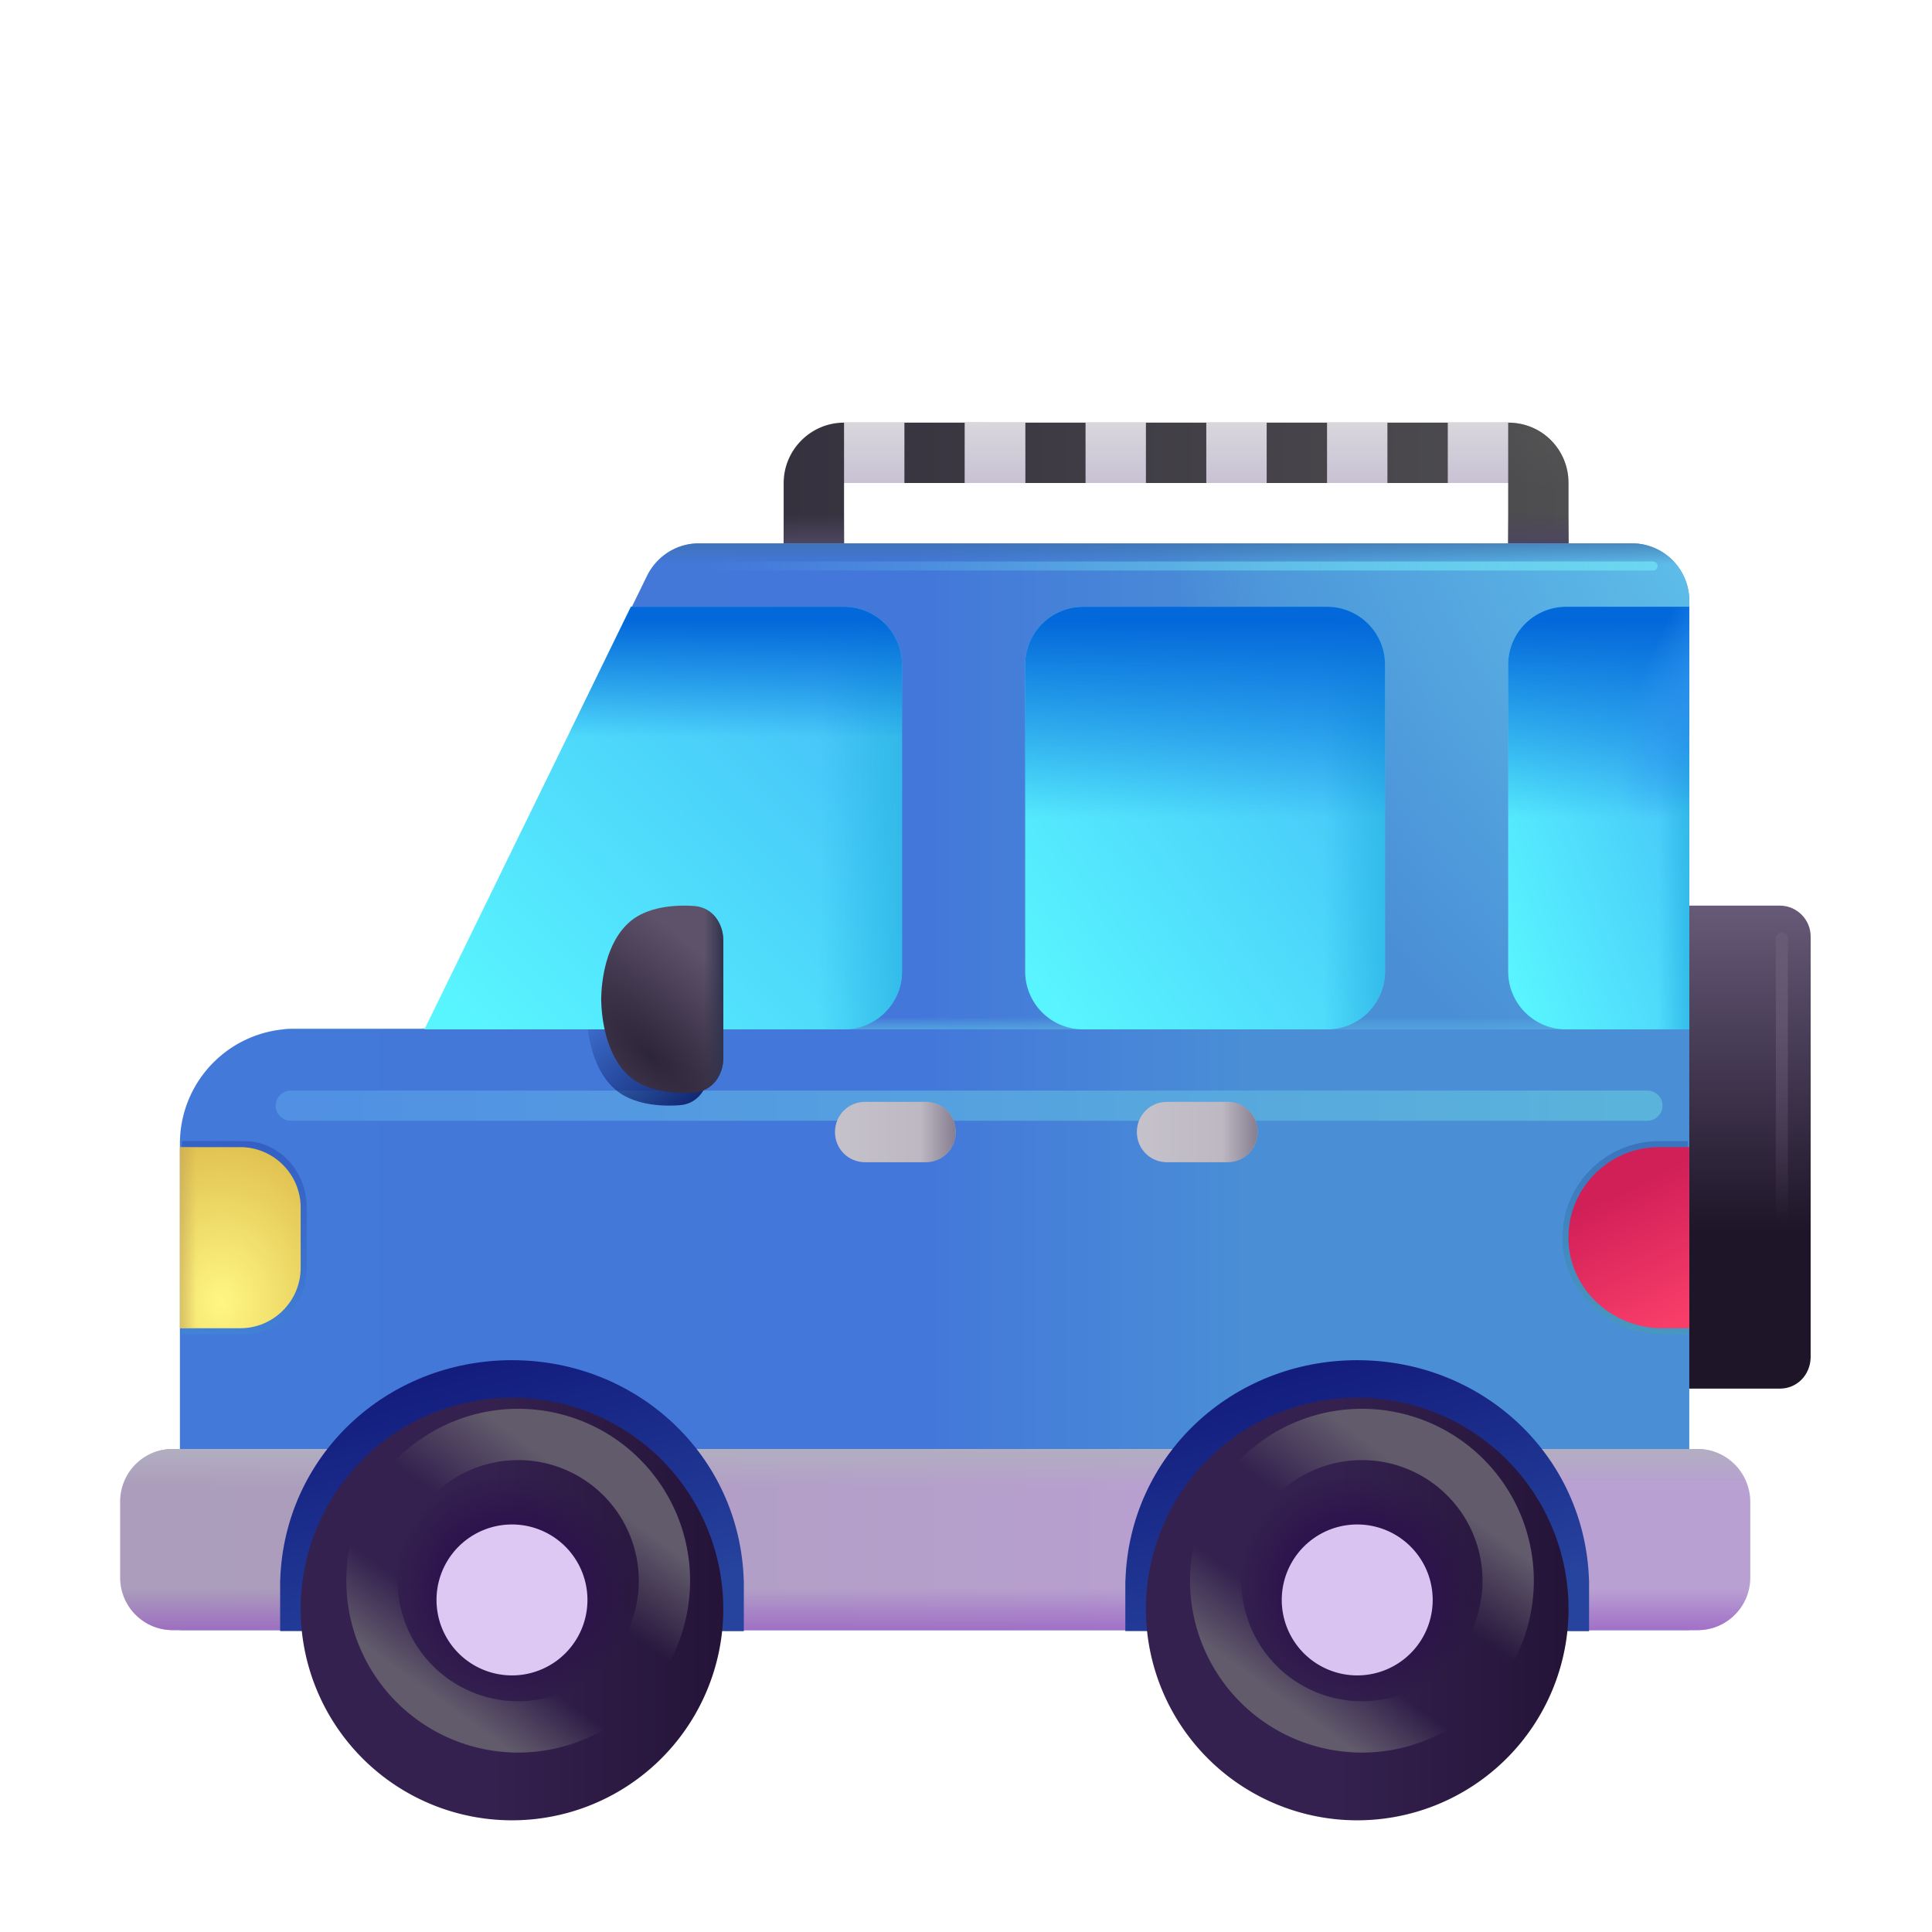 <svg xmlns="http://www.w3.org/2000/svg" fill="none" viewBox="0 0 32 32"><path fill="url(#svg-e3a844dd-2046-41d0-9dce-ebe729df1dc4-a)" d="M24.98 7h-11c-.55 0-1 .45-1 1v1h1V8h11v1h1V8c0-.55-.44-1-1-1"/><path fill="url(#svg-03041c54-06eb-4791-8bc9-8fa068f04a05-b)" d="M24.98 7h-11c-.55 0-1 .45-1 1v1h1V8h11v1h1V8c0-.55-.44-1-1-1"/><path fill="url(#svg-006fd640-4142-4454-a181-8c52a2b1ff38-c)" d="M24.98 7h-11c-.55 0-1 .45-1 1v1h1V8h11v1h1V8c0-.55-.44-1-1-1"/><path fill="url(#svg-544e0e68-dc46-46ac-aa16-b34c7826c777-d)" d="M29.48 23h-2.49v-8h2.49c.28 0 .51.23.51.51v6.98c-.01.29-.23.51-.51.51"/><path fill="url(#svg-ca50f71b-2d31-4646-b1f2-d4c292c63da1-e)" d="M27.03 9H11.57c-.36 0-.69.21-.85.53l-3.67 7.51H4.88a1.9 1.9 0 0 0-1.9 1.9V27h25V9.95a.95.95 0 0 0-.95-.95"/><path fill="url(#svg-9356c22a-2645-4b78-b03e-7bffb371ef8a-f)" d="M28.12 24H2.86a.87.87 0 0 0-.87.87v1.26c0 .48.39.87.87.87h25.26c.48 0 .87-.39.87-.87v-1.26a.877.877 0 0 0-.87-.87"/><path fill="url(#svg-274e4b62-8e82-4b79-a4bf-80426fa5429e-g)" d="M28.12 24H2.86a.87.87 0 0 0-.87.87v1.26c0 .48.39.87.87.87h25.26c.48 0 .87-.39.87-.87v-1.26a.877.877 0 0 0-.87-.87"/><path fill="url(#svg-c548eb19-628c-462a-9079-6d410168d05d-h)" d="M28.12 24H2.86a.87.87 0 0 0-.87.87v1.26c0 .48.39.87.87.87h25.26c.48 0 .87-.39.87-.87v-1.26a.877.877 0 0 0-.87-.87"/><path fill="url(#svg-733c2168-d3b4-453d-954e-0cd8e5477153-i)" d="M26.32 27.017v-.842h-.001c-.065-2.064-1.76-3.646-3.839-3.646-2.08 0-3.774 1.582-3.839 3.646h-.002v.841z"/><path fill="url(#svg-7c8fc911-2cef-4072-84e2-0c34e9d35120-j)" d="M12.32 27.017v-.842h-.001c-.065-2.064-1.76-3.646-3.839-3.646-2.08 0-3.774 1.582-3.839 3.646H4.64v.841z"/><path fill="url(#svg-0eaf2e99-f3e0-4e88-b2ee-75b79ee2270d-k)" d="M27.98 17.05H4.684q.097-.01.196-.01h2.17l3.67-7.51c.16-.32.49-.53.85-.53h15.46c.53 0 .95.43.95.95z"/><path fill="url(#svg-8560ad6e-ee1b-442b-bf84-f9252577d908-l)" d="M27.98 17.05H4.684q.097-.01.196-.01h2.17l3.67-7.51c.16-.32.49-.53.85-.53h15.46c.53 0 .95.43.95.95z"/><path fill="url(#svg-ed6fe318-875b-484d-a8a8-9a4ee5957689-m)" d="M27.98 17.05H4.684q.097-.01.196-.01h2.17l3.67-7.51c.16-.32.49-.53.85-.53h15.46c.53 0 .95.43.95.95z"/><g filter="url(#svg-5e8f121a-9e40-4c9c-aa7d-cc4a7a414eef-n)"><path stroke="url(#svg-8fb9c7b9-02b8-4313-93dc-470ab8fe67b7-o)" stroke-linecap="round" stroke-width=".5" d="M4.816 18.313h22.47"/></g><g filter="url(#svg-500595c7-5e84-4c4b-8d70-b4eea315d303-p)"><path fill="url(#svg-4bb4709f-c0f8-4787-aeaa-86f3b6f46cd6-q)" fill-rule="evenodd" d="M9.715 16.762c.005-.292.07-.95.492-1.297.272-.225.704-.275 1.058-.246.295.023.473.286.473.573v1.94c0 .287-.178.55-.473.573-.354.029-.786-.021-1.058-.246-.421-.348-.487-1.005-.492-1.297" clip-rule="evenodd"/></g><path fill="url(#svg-cc500cd1-b51a-47b3-bdc7-d64b6d6f1784-r)" d="M14.94 16.09v-5.08a.96.96 0 0 0-.96-.96h-3.53l-3.42 7h6.95c.53 0 .96-.43.96-.96"/><path fill="url(#svg-4ab323ac-999e-41ce-b317-fd571d0dd3bc-s)" d="M14.94 16.09v-5.08a.96.96 0 0 0-.96-.96h-3.53l-3.42 7h6.95c.53 0 .96-.43.96-.96"/><path fill="url(#svg-61e42bca-1c3c-4f75-b5c1-48951b54aa4b-t)" d="M14.94 16.09v-5.08a.96.96 0 0 0-.96-.96h-3.53l-3.42 7h6.95c.53 0 .96-.43.96-.96"/><g filter="url(#svg-23b87c84-c612-47f8-b084-a383ce9d0cdc-u)"><path stroke="url(#svg-f46b0e2f-6cde-473d-bb28-3e4032e0bb2b-v)" stroke-width=".2" d="M4.98 20c0-.55-.42-1-.933-1h-.934v3h.934c.513 0 .933-.45.933-1z"/></g><path fill="url(#svg-4da6a043-f774-4829-b732-3c008123bec7-w)" d="M4.98 20c0-.55-.45-1-1-1h-1v3h1c.55 0 1-.45 1-1z"/><path fill="url(#svg-78541739-37fd-47d6-9ad1-4ada7fdb7e07-x)" d="M4.98 20c0-.55-.45-1-1-1h-1v3h1c.55 0 1-.45 1-1z"/><g filter="url(#svg-b847d248-4203-4410-ba3e-ad705e824f63-y)"><path fill="url(#svg-af265407-6007-4156-903d-1d96ecc0e630-z)" d="M8.48 30a3.5 3.5 0 1 0 0-7 3.5 3.5 0 0 0 0 7"/><path fill="url(#svg-b1d5653d-44f6-4008-93f9-31ee4acb8cbe-A)" d="M8.48 30a3.5 3.5 0 1 0 0-7 3.5 3.5 0 0 0 0 7"/></g><g filter="url(#svg-1dca38b5-cd21-47fa-90b0-fe45ac3ee3d1-B)"><path stroke="url(#svg-ed99c4ac-de5c-4ad4-9481-e6a3623a840d-C)" stroke-width=".85" d="M8.583 28.603a2.422 2.422 0 1 0 0-4.844 2.422 2.422 0 0 0 0 4.844Z"/></g><g filter="url(#svg-dbca8a91-6a7e-46db-be1f-e3bd6d4809eb-D)"><path fill="#DDC7F3" d="M8.48 27.75a1.25 1.25 0 1 0 0-2.5 1.25 1.25 0 0 0 0 2.5"/></g><g filter="url(#svg-1f4fd02d-bfbb-475e-a231-7e4c61c835f0-E)"><path fill="url(#svg-967a65f3-7cfa-4074-8938-43cb0f376170-F)" d="M22.48 30a3.5 3.5 0 1 0 0-7 3.5 3.5 0 0 0 0 7"/><path fill="url(#svg-333a8aa1-e11c-4206-bf48-04f9b4a97083-G)" d="M22.48 30a3.5 3.5 0 1 0 0-7 3.5 3.5 0 0 0 0 7"/></g><g filter="url(#svg-4ecab62a-f4cc-44ab-8c50-b045203bd983-H)"><path fill="#D9C3F0" d="M22.48 27.75a1.25 1.25 0 1 0 0-2.5 1.25 1.25 0 0 0 0 2.5"/></g><g filter="url(#svg-7497c7f8-219a-43ac-b45a-2e9ac59c2cbe-I)"><path stroke="url(#svg-58c0a411-9c22-4565-8027-cc116663034c-J)" stroke-width=".85" d="M22.558 28.603a2.422 2.422 0 1 0 0-4.844 2.422 2.422 0 0 0 0 4.844Z"/></g><path fill="url(#svg-5613a355-8189-4e65-824c-1bf8385f5c26-K)" d="M21.98 17.05h-4.04a.96.96 0 0 1-.96-.96v-5.08c0-.53.43-.96.96-.96h4.04c.53 0 .96.43.96.96v5.08c0 .53-.43.96-.96.96"/><path fill="url(#svg-e49eba8d-b1f3-4815-b0ab-7cc427dd9e14-L)" d="M21.98 17.05h-4.04a.96.96 0 0 1-.96-.96v-5.08c0-.53.43-.96.96-.96h4.04c.53 0 .96.43.96.96v5.08c0 .53-.43.96-.96.96"/><path fill="url(#svg-2d42e836-f5b3-4dda-9d01-a485d77012e9-M)" d="M21.98 17.05h-4.04a.96.96 0 0 1-.96-.96v-5.08c0-.53.43-.96.96-.96h4.04c.53 0 .96.43.96.96v5.08c0 .53-.43.96-.96.96"/><path fill="url(#svg-24bcfc7b-d04f-4ff8-867c-5491d11e911a-N)" d="M27.98 10.05h-2.04a.96.96 0 0 0-.96.96v5.08c0 .53.43.96.96.96h2.04z"/><path fill="url(#svg-bf35858f-4199-4617-848f-4e12a2ddfc99-O)" d="M27.98 10.05h-2.04a.96.96 0 0 0-.96.96v5.08c0 .53.43.96.96.96h2.04z"/><path fill="url(#svg-128ced51-dce2-4a63-8a8e-8f72b7936bc8-P)" d="M27.98 10.05h-2.04a.96.96 0 0 0-.96.96v5.08c0 .53.43.96.96.96h2.04z"/><path fill="url(#svg-fdba9e21-2b2a-416a-83f7-266d88a57112-Q)" d="M27.98 10.05h-2.04a.96.96 0 0 0-.96.96v5.08c0 .53.43.96.96.96h2.04z"/><g filter="url(#svg-183af3a7-be87-4137-83c3-d9c3efd47a81-R)"><path stroke="url(#svg-ec182c29-80c2-4b59-b3b9-43de9881b269-S)" stroke-width=".2" d="M27.858 19h-.378c-.85 0-1.54.71-1.5 1.57.04.81.74 1.43 1.55 1.43h.328z"/></g><path fill="url(#svg-d86508c0-879a-42e5-95de-d4e9f179c89f-T)" d="M27.98 19h-.5c-.85 0-1.54.71-1.5 1.57.04.81.74 1.43 1.55 1.43h.45z"/><g filter="url(#svg-7fc0333e-dbdc-4380-afc8-e06bbf5255b4-U)"><path fill="url(#svg-02ceaede-62f8-4da1-9508-97058535e511-V)" d="M15.48 19h-1c-.28 0-.5-.22-.5-.5s.22-.5.5-.5h1c.28 0 .5.22.5.5s-.22.5-.5.5"/><path fill="url(#svg-00d39cb0-a82a-43cd-bb92-d5d818a52f0d-W)" d="M15.48 19h-1c-.28 0-.5-.22-.5-.5s.22-.5.5-.5h1c.28 0 .5.22.5.5s-.22.5-.5.5"/></g><g filter="url(#svg-479bfd67-9c4d-406a-883f-35352569b1df-X)"><path fill="url(#svg-8317ec69-311d-4cca-9ac1-03946b0d9f8c-Y)" d="M20.48 19h-1c-.28 0-.5-.22-.5-.5s.22-.5.5-.5h1c.28 0 .5.22.5.5s-.22.5-.5.5"/><path fill="url(#svg-708b4e72-ce88-4b8e-b0ee-b7096bfc1e0b-Z)" d="M20.48 19h-1c-.28 0-.5-.22-.5-.5s.22-.5.5-.5h1c.28 0 .5.22.5.5s-.22.5-.5.5"/></g><path fill="url(#svg-5d113bad-a5ea-426d-af36-7fc9315fc851-aa)" d="M14.98 7h-1v1h1z"/><path fill="url(#svg-d88ab86e-0011-4227-99a5-5b29997509e0-ab)" d="M16.98 7h-1v1h1z"/><path fill="url(#svg-40723f60-8ae5-4f4c-8633-cd92f78fe22f-ac)" d="M16.98 7h-1v1h1z"/><path fill="url(#svg-b9276f57-ddf4-4665-8fbd-333a69708e01-ad)" d="M18.98 7h-1v1h1z"/><path fill="url(#svg-f594b0d1-8510-42ec-b931-635f4eb445e6-ae)" d="M20.98 7h-1v1h1z"/><path fill="url(#svg-676201e0-48e9-4e9d-b857-735e46b455ef-af)" d="M22.98 7h-1v1h1z"/><path fill="url(#svg-8c2ed53b-a7b9-4b13-af54-d6bb228069a6-ag)" d="M24.98 7h-1v1h1z"/><g filter="url(#svg-50012189-72ec-44c3-be5b-9510e49411b8-ah)"><path stroke="url(#svg-48bf9c5d-e8ae-46a4-ae81-fc8753f80232-ai)" stroke-linecap="round" stroke-width=".15" d="M11.566 9.375H27.38"/></g><g filter="url(#svg-1d69cac1-c9d0-4f94-b1e3-55a8f6e52206-aj)"><path stroke="url(#svg-8cf1576f-4475-44eb-9fb2-62ecf0c50d3f-ak)" stroke-linecap="round" stroke-width=".2" d="M29.513 15.545v6.294"/></g><path fill="url(#svg-ac880cc5-d02d-471f-9459-64c601d4cd05-al)" fill-rule="evenodd" d="M9.957 16.55c.005-.291.07-.949.492-1.297.272-.224.704-.274 1.058-.246.295.024.473.286.473.573v1.94c0 .288-.178.55-.473.574-.354.028-.786-.022-1.058-.246-.422-.348-.487-1.005-.492-1.297" clip-rule="evenodd"/><path fill="url(#svg-ee08591b-671d-43df-aadb-fca10199139d-am)" fill-rule="evenodd" d="M9.957 16.55c.005-.291.07-.949.492-1.297.272-.224.704-.274 1.058-.246.295.024.473.286.473.573v1.94c0 .288-.178.55-.473.574-.354.028-.786-.022-1.058-.246-.422-.348-.487-1.005-.492-1.297" clip-rule="evenodd"/><defs><linearGradient id="svg-e3a844dd-2046-41d0-9dce-ebe729df1dc4-a" x1="25.985" x2="12.985" y1="8.005" y2="8.005" gradientUnits="userSpaceOnUse"><stop stop-color="#4F4E50"/><stop offset="1" stop-color="#35313E"/></linearGradient><linearGradient id="svg-006fd640-4142-4454-a181-8c52a2b1ff38-c" x1="21.145" x2="21.145" y1="9" y2="8.516" gradientUnits="userSpaceOnUse"><stop stop-color="#4C465F"/><stop offset="1" stop-color="#4C465F" stop-opacity="0"/></linearGradient><linearGradient id="svg-544e0e68-dc46-46ac-aa16-b34c7826c777-d" x1="28.485" x2="28.485" y1="15" y2="20.406" gradientUnits="userSpaceOnUse"><stop stop-color="#665A78"/><stop offset="1" stop-color="#1E1528"/></linearGradient><linearGradient id="svg-ca50f71b-2d31-4646-b1f2-d4c292c63da1-e" x1="27.885" x2="3.316" y1="18.005" y2="18.005" gradientUnits="userSpaceOnUse"><stop offset=".285" stop-color="#4A8FD6"/><stop offset=".519" stop-color="#4377DA"/><stop offset="1" stop-color="#4379D8"/></linearGradient><linearGradient id="svg-9356c22a-2645-4b78-b03e-7bffb371ef8a-f" x1="3.128" x2="21.323" y1="25.505" y2="25.505" gradientUnits="userSpaceOnUse"><stop stop-color="#AB9DBB"/><stop offset="1" stop-color="#B9A0D2"/></linearGradient><linearGradient id="svg-274e4b62-8e82-4b79-a4bf-80426fa5429e-g" x1="15.49" x2="15.49" y1="27.374" y2="26.306" gradientUnits="userSpaceOnUse"><stop stop-color="#9556C3"/><stop offset="1" stop-color="#9556C3" stop-opacity="0"/></linearGradient><linearGradient id="svg-c548eb19-628c-462a-9079-6d410168d05d-h" x1="15.49" x2="15.49" y1="24" y2="24.625" gradientUnits="userSpaceOnUse"><stop stop-color="#B2AEC1"/><stop offset="1" stop-color="#B2AEC1" stop-opacity="0"/></linearGradient><linearGradient id="svg-733c2168-d3b4-453d-954e-0cd8e5477153-i" x1="21.348" x2="22.48" y1="22.781" y2="27.017" gradientUnits="userSpaceOnUse"><stop stop-color="#131D7E"/><stop offset="1" stop-color="#26439E"/></linearGradient><linearGradient id="svg-7c8fc911-2cef-4072-84e2-0c34e9d35120-j" x1="7.348" x2="8.48" y1="22.781" y2="27.017" gradientUnits="userSpaceOnUse"><stop stop-color="#131D7E"/><stop offset="1" stop-color="#26439E"/></linearGradient><linearGradient id="svg-0eaf2e99-f3e0-4e88-b2ee-75b79ee2270d-k" x1="18.285" x2="18.285" y1="17.05" y2="16.844" gradientUnits="userSpaceOnUse"><stop stop-color="#52A2DE"/><stop offset="1" stop-color="#52A2DE" stop-opacity="0"/></linearGradient><linearGradient id="svg-ed6fe318-875b-484d-a8a8-9a4ee5957689-m" x1="16.332" x2="16.332" y1="8.812" y2="9.344" gradientUnits="userSpaceOnUse"><stop stop-color="#3C6FA9"/><stop offset="1" stop-color="#3C6FA9" stop-opacity="0"/></linearGradient><linearGradient id="svg-8fb9c7b9-02b8-4313-93dc-470ab8fe67b7-o" x1="26.879" x2="5.078" y1="18.5" y2="18.5" gradientUnits="userSpaceOnUse"><stop stop-color="#5AB3DB"/><stop offset="1" stop-color="#5190E3"/></linearGradient><linearGradient id="svg-4bb4709f-c0f8-4787-aeaa-86f3b6f46cd6-q" x1="11.41" x2="9.91" y1="18.313" y2="16.422" gradientUnits="userSpaceOnUse"><stop stop-color="#122773"/><stop offset="1" stop-color="#122773" stop-opacity="0"/></linearGradient><linearGradient id="svg-cc500cd1-b51a-47b3-bdc7-d64b6d6f1784-r" x1="14.952" x2="7.871" y1="10.05" y2="17.05" gradientUnits="userSpaceOnUse"><stop stop-color="#41B8F6"/><stop offset="1" stop-color="#59F5FF"/></linearGradient><linearGradient id="svg-4ab323ac-999e-41ce-b317-fd571d0dd3bc-s" x1="15.329" x2="13.579" y1="14.255" y2="14.255" gradientUnits="userSpaceOnUse"><stop stop-color="#2CB6E5"/><stop offset="1" stop-color="#2CB6E5" stop-opacity="0"/></linearGradient><linearGradient id="svg-61e42bca-1c3c-4f75-b5c1-48951b54aa4b-t" x1="10.997" x2="10.997" y1="10.292" y2="12.206" gradientUnits="userSpaceOnUse"><stop stop-color="#0369DA"/><stop offset="1" stop-color="#0369DA" stop-opacity="0"/></linearGradient><linearGradient id="svg-f46b0e2f-6cde-473d-bb28-3e4032e0bb2b-v" x1="4.483" x2="3.764" y1="19" y2="22.218" gradientUnits="userSpaceOnUse"><stop stop-color="#355FC4"/><stop offset="1" stop-color="#4283D7"/></linearGradient><linearGradient id="svg-78541739-37fd-47d6-9ad1-4ada7fdb7e07-x" x1="2.77" x2="3.254" y1="20.578" y2="20.578" gradientUnits="userSpaceOnUse"><stop stop-color="#C3A558"/><stop offset="1" stop-color="#C3A558" stop-opacity="0"/></linearGradient><linearGradient id="svg-af265407-6007-4156-903d-1d96ecc0e630-z" x1="6.866" x2="12.123" y1="25.62" y2="25.62" gradientUnits="userSpaceOnUse"><stop offset=".239" stop-color="#34214F"/><stop offset="1" stop-color="#241337"/></linearGradient><linearGradient id="svg-ed99c4ac-de5c-4ad4-9481-e6a3623a840d-C" x1="9.903" x2="6.96" y1="24.26" y2="28.323" gradientUnits="userSpaceOnUse"><stop offset=".083" stop-color="#615B6B"/><stop offset=".391" stop-color="#615B6B" stop-opacity="0"/><stop offset=".692" stop-color="#615B6B" stop-opacity="0"/><stop offset=".935" stop-color="#615B6B"/></linearGradient><linearGradient id="svg-967a65f3-7cfa-4074-8938-43cb0f376170-F" x1="20.866" x2="26.123" y1="25.62" y2="25.62" gradientUnits="userSpaceOnUse"><stop offset=".239" stop-color="#34214F"/><stop offset="1" stop-color="#241337"/></linearGradient><linearGradient id="svg-58c0a411-9c22-4565-8027-cc116663034c-J" x1="23.878" x2="20.935" y1="24.26" y2="28.323" gradientUnits="userSpaceOnUse"><stop offset=".083" stop-color="#615B6B"/><stop offset=".391" stop-color="#615B6B" stop-opacity="0"/><stop offset=".692" stop-color="#615B6B" stop-opacity="0"/><stop offset=".935" stop-color="#615B6B"/></linearGradient><linearGradient id="svg-5613a355-8189-4e65-824c-1bf8385f5c26-K" x1="22.949" x2="16.164" y1="10.05" y2="15.104" gradientUnits="userSpaceOnUse"><stop stop-color="#41B8F6"/><stop offset="1" stop-color="#59F5FF"/></linearGradient><linearGradient id="svg-e49eba8d-b1f3-4815-b0ab-7cc427dd9e14-L" x1="23.233" x2="21.915" y1="14.255" y2="14.255" gradientUnits="userSpaceOnUse"><stop stop-color="#2CB6E5"/><stop offset="1" stop-color="#2CB6E5" stop-opacity="0"/></linearGradient><linearGradient id="svg-2d42e836-f5b3-4dda-9d01-a485d77012e9-M" x1="19.969" x2="19.969" y1="10.292" y2="13.55" gradientUnits="userSpaceOnUse"><stop stop-color="#0369DA"/><stop offset="1" stop-color="#0369DA" stop-opacity="0"/></linearGradient><linearGradient id="svg-24bcfc7b-d04f-4ff8-867c-5491d11e911a-N" x1="27.984" x2="23.329" y1="10.05" y2="11.796" gradientUnits="userSpaceOnUse"><stop stop-color="#41B8F6"/><stop offset="1" stop-color="#59F5FF"/></linearGradient><linearGradient id="svg-bf35858f-4199-4617-848f-4e12a2ddfc99-O" x1="28.128" x2="27.464" y1="14.255" y2="14.255" gradientUnits="userSpaceOnUse"><stop stop-color="#2CB6E5"/><stop offset="1" stop-color="#2CB6E5" stop-opacity="0"/></linearGradient><linearGradient id="svg-128ced51-dce2-4a63-8a8e-8f72b7936bc8-P" x1="26.484" x2="26.484" y1="10.292" y2="13.55" gradientUnits="userSpaceOnUse"><stop stop-color="#0369DA"/><stop offset="1" stop-color="#0369DA" stop-opacity="0"/></linearGradient><linearGradient id="svg-ec182c29-80c2-4b59-b3b9-43de9881b269-S" x1="27.358" x2="26.979" y1="19" y2="22" gradientUnits="userSpaceOnUse"><stop stop-color="#3A74BE"/><stop offset="1" stop-color="#4797C1"/></linearGradient><linearGradient id="svg-d86508c0-879a-42e5-95de-d4e9f179c89f-T" x1="27.98" x2="26.979" y1="21.784" y2="19.656" gradientUnits="userSpaceOnUse"><stop stop-color="#F83D69"/><stop offset="1" stop-color="#D11F58"/></linearGradient><linearGradient id="svg-02ceaede-62f8-4da1-9508-97058535e511-V" x1="13.985" x2="15.985" y1="18.505" y2="18.505" gradientUnits="userSpaceOnUse"><stop stop-color="#C6C2CB"/><stop offset="1" stop-color="#B9B4BF"/></linearGradient><linearGradient id="svg-00d39cb0-a82a-43cd-bb92-d5d818a52f0d-W" x1="16.066" x2="15.395" y1="18.828" y2="18.828" gradientUnits="userSpaceOnUse"><stop stop-color="#80778A"/><stop offset="1" stop-color="#80778A" stop-opacity="0"/></linearGradient><linearGradient id="svg-8317ec69-311d-4cca-9ac1-03946b0d9f8c-Y" x1="18.985" x2="20.985" y1="18.505" y2="18.505" gradientUnits="userSpaceOnUse"><stop stop-color="#C6C2CB"/><stop offset="1" stop-color="#B9B4BF"/></linearGradient><linearGradient id="svg-708b4e72-ce88-4b8e-b0ee-b7096bfc1e0b-Z" x1="21.066" x2="20.395" y1="18.828" y2="18.828" gradientUnits="userSpaceOnUse"><stop stop-color="#80778A"/><stop offset="1" stop-color="#80778A" stop-opacity="0"/></linearGradient><linearGradient id="svg-5d113bad-a5ea-426d-af36-7fc9315fc851-aa" x1="14.332" x2="14.332" y1="8.125" y2="7" gradientUnits="userSpaceOnUse"><stop stop-color="#C6BFD3"/><stop offset="1" stop-color="#D9D7DC"/></linearGradient><linearGradient id="svg-d88ab86e-0011-4227-99a5-5b29997509e0-ab" x1="15.985" x2="16.985" y1="7.505" y2="7.505" gradientUnits="userSpaceOnUse"><stop stop-color="#9B9B9B"/><stop offset="1" stop-color="#D3D3D3"/></linearGradient><linearGradient id="svg-40723f60-8ae5-4f4c-8633-cd92f78fe22f-ac" x1="16.332" x2="16.332" y1="8.125" y2="7" gradientUnits="userSpaceOnUse"><stop stop-color="#C6BFD3"/><stop offset="1" stop-color="#D9D7DC"/></linearGradient><linearGradient id="svg-b9276f57-ddf4-4665-8fbd-333a69708e01-ad" x1="18.332" x2="18.332" y1="8.125" y2="7" gradientUnits="userSpaceOnUse"><stop stop-color="#C6BFD3"/><stop offset="1" stop-color="#D9D7DC"/></linearGradient><linearGradient id="svg-f594b0d1-8510-42ec-b931-635f4eb445e6-ae" x1="20.332" x2="20.332" y1="8.125" y2="7" gradientUnits="userSpaceOnUse"><stop stop-color="#C6BFD3"/><stop offset="1" stop-color="#D9D7DC"/></linearGradient><linearGradient id="svg-676201e0-48e9-4e9d-b857-735e46b455ef-af" x1="22.332" x2="22.332" y1="8.125" y2="7" gradientUnits="userSpaceOnUse"><stop stop-color="#C6BFD3"/><stop offset="1" stop-color="#D9D7DC"/></linearGradient><linearGradient id="svg-8c2ed53b-a7b9-4b13-af54-d6bb228069a6-ag" x1="24.332" x2="24.332" y1="8.125" y2="7" gradientUnits="userSpaceOnUse"><stop stop-color="#C6BFD3"/><stop offset="1" stop-color="#D9D7DC"/></linearGradient><linearGradient id="svg-48bf9c5d-e8ae-46a4-ae81-fc8753f80232-ai" x1="27.379" x2="11.754" y1="9.563" y2="9.563" gradientUnits="userSpaceOnUse"><stop stop-color="#6BD7F0"/><stop offset="1" stop-color="#6BD7F0" stop-opacity="0"/></linearGradient><linearGradient id="svg-8cf1576f-4475-44eb-9fb2-62ecf0c50d3f-ak" x1="29.513" x2="29.513" y1="20.238" y2="15.363" gradientUnits="userSpaceOnUse"><stop stop-color="#675B75" stop-opacity="0"/><stop offset="1" stop-color="#675B75"/></linearGradient><linearGradient id="svg-ee08591b-671d-43df-aadb-fca10199139d-am" x1="11.664" x2="11.98" y1="16.794" y2="16.794" gradientUnits="userSpaceOnUse"><stop stop-color="#30334D" stop-opacity="0"/><stop offset="1" stop-color="#30334D"/></linearGradient><filter id="svg-5e8f121a-9e40-4c9c-aa7d-cc4a7a414eef-n" width="24.969" height="2.5" x="3.566" y="17.063" color-interpolation-filters="sRGB" filterUnits="userSpaceOnUse"><feFlood flood-opacity="0" result="BackgroundImageFix"/><feBlend in="SourceGraphic" in2="BackgroundImageFix" result="shape"/><feGaussianBlur result="effect1_foregroundBlur_18_10637" stdDeviation=".5"/></filter><filter id="svg-500595c7-5e84-4c4b-8d70-b4eea315d303-p" width="2.523" height="3.601" x="9.465" y="14.961" color-interpolation-filters="sRGB" filterUnits="userSpaceOnUse"><feFlood flood-opacity="0" result="BackgroundImageFix"/><feBlend in="SourceGraphic" in2="BackgroundImageFix" result="shape"/><feGaussianBlur result="effect1_foregroundBlur_18_10637" stdDeviation=".125"/></filter><filter id="svg-23b87c84-c612-47f8-b084-a383ce9d0cdc-u" width="2.267" height="3.4" x="2.913" y="18.8" color-interpolation-filters="sRGB" filterUnits="userSpaceOnUse"><feFlood flood-opacity="0" result="BackgroundImageFix"/><feBlend in="SourceGraphic" in2="BackgroundImageFix" result="shape"/><feGaussianBlur result="effect1_foregroundBlur_18_10637" stdDeviation=".05"/></filter><filter id="svg-b847d248-4203-4410-ba3e-ad705e824f63-y" width="7" height="7.15" x="4.98" y="23" color-interpolation-filters="sRGB" filterUnits="userSpaceOnUse"><feFlood flood-opacity="0" result="BackgroundImageFix"/><feBlend in="SourceGraphic" in2="BackgroundImageFix" result="shape"/><feColorMatrix in="SourceAlpha" result="hardAlpha" values="0 0 0 0 0 0 0 0 0 0 0 0 0 0 0 0 0 0 127 0"/><feOffset/><feGaussianBlur stdDeviation=".5"/><feComposite in2="hardAlpha" k2="-1" k3="1" operator="arithmetic"/><feColorMatrix values="0 0 0 0 0.145 0 0 0 0 0.082 0 0 0 0 0.216 0 0 0 1 0"/><feBlend in2="shape" result="effect1_innerShadow_18_10637"/><feColorMatrix in="SourceAlpha" result="hardAlpha" values="0 0 0 0 0 0 0 0 0 0 0 0 0 0 0 0 0 0 127 0"/><feOffset dy=".15"/><feGaussianBlur stdDeviation=".125"/><feComposite in2="hardAlpha" k2="-1" k3="1" operator="arithmetic"/><feColorMatrix values="0 0 0 0 0.208 0 0 0 0 0.031 0 0 0 0 0.235 0 0 0 1 0"/><feBlend in2="effect1_innerShadow_18_10637" result="effect2_innerShadow_18_10637"/></filter><filter id="svg-1dca38b5-cd21-47fa-90b0-fe45ac3ee3d1-B" width="7.194" height="7.194" x="4.986" y="22.584" color-interpolation-filters="sRGB" filterUnits="userSpaceOnUse"><feFlood flood-opacity="0" result="BackgroundImageFix"/><feBlend in="SourceGraphic" in2="BackgroundImageFix" result="shape"/><feGaussianBlur result="effect1_foregroundBlur_18_10637" stdDeviation=".375"/></filter><filter id="svg-dbca8a91-6a7e-46db-be1f-e3bd6d4809eb-D" width="2.6" height="2.6" x="7.18" y="25.2" color-interpolation-filters="sRGB" filterUnits="userSpaceOnUse"><feFlood flood-opacity="0" result="BackgroundImageFix"/><feBlend in="SourceGraphic" in2="BackgroundImageFix" result="shape"/><feColorMatrix in="SourceAlpha" result="hardAlpha" values="0 0 0 0 0 0 0 0 0 0 0 0 0 0 0 0 0 0 127 0"/><feOffset dx=".05" dy="-.05"/><feGaussianBlur stdDeviation=".05"/><feComposite in2="hardAlpha" k2="-1" k3="1" operator="arithmetic"/><feColorMatrix values="0 0 0 0 0.478 0 0 0 0 0.365 0 0 0 0 0.584 0 0 0 1 0"/><feBlend in2="shape" result="effect1_innerShadow_18_10637"/><feColorMatrix in="SourceAlpha" result="hardAlpha" values="0 0 0 0 0 0 0 0 0 0 0 0 0 0 0 0 0 0 127 0"/><feOffset dx="-.05" dy=".05"/><feGaussianBlur stdDeviation=".05"/><feComposite in2="hardAlpha" k2="-1" k3="1" operator="arithmetic"/><feColorMatrix values="0 0 0 0 0.808 0 0 0 0 0.765 0 0 0 0 0.859 0 0 0 1 0"/><feBlend in2="effect1_innerShadow_18_10637" result="effect2_innerShadow_18_10637"/></filter><filter id="svg-1f4fd02d-bfbb-475e-a231-7e4c61c835f0-E" width="7" height="7.15" x="18.98" y="23" color-interpolation-filters="sRGB" filterUnits="userSpaceOnUse"><feFlood flood-opacity="0" result="BackgroundImageFix"/><feBlend in="SourceGraphic" in2="BackgroundImageFix" result="shape"/><feColorMatrix in="SourceAlpha" result="hardAlpha" values="0 0 0 0 0 0 0 0 0 0 0 0 0 0 0 0 0 0 127 0"/><feOffset/><feGaussianBlur stdDeviation=".5"/><feComposite in2="hardAlpha" k2="-1" k3="1" operator="arithmetic"/><feColorMatrix values="0 0 0 0 0.145 0 0 0 0 0.082 0 0 0 0 0.216 0 0 0 1 0"/><feBlend in2="shape" result="effect1_innerShadow_18_10637"/><feColorMatrix in="SourceAlpha" result="hardAlpha" values="0 0 0 0 0 0 0 0 0 0 0 0 0 0 0 0 0 0 127 0"/><feOffset dy=".15"/><feGaussianBlur stdDeviation=".125"/><feComposite in2="hardAlpha" k2="-1" k3="1" operator="arithmetic"/><feColorMatrix values="0 0 0 0 0.208 0 0 0 0 0.031 0 0 0 0 0.235 0 0 0 1 0"/><feBlend in2="effect1_innerShadow_18_10637" result="effect2_innerShadow_18_10637"/></filter><filter id="svg-4ecab62a-f4cc-44ab-8c50-b045203bd983-H" width="2.6" height="2.6" x="21.18" y="25.2" color-interpolation-filters="sRGB" filterUnits="userSpaceOnUse"><feFlood flood-opacity="0" result="BackgroundImageFix"/><feBlend in="SourceGraphic" in2="BackgroundImageFix" result="shape"/><feColorMatrix in="SourceAlpha" result="hardAlpha" values="0 0 0 0 0 0 0 0 0 0 0 0 0 0 0 0 0 0 127 0"/><feOffset dx=".05" dy="-.05"/><feGaussianBlur stdDeviation=".05"/><feComposite in2="hardAlpha" k2="-1" k3="1" operator="arithmetic"/><feColorMatrix values="0 0 0 0 0.478 0 0 0 0 0.365 0 0 0 0 0.584 0 0 0 1 0"/><feBlend in2="shape" result="effect1_innerShadow_18_10637"/><feColorMatrix in="SourceAlpha" result="hardAlpha" values="0 0 0 0 0 0 0 0 0 0 0 0 0 0 0 0 0 0 127 0"/><feOffset dx="-.05" dy=".05"/><feGaussianBlur stdDeviation=".05"/><feComposite in2="hardAlpha" k2="-1" k3="1" operator="arithmetic"/><feColorMatrix values="0 0 0 0 0.808 0 0 0 0 0.765 0 0 0 0 0.859 0 0 0 1 0"/><feBlend in2="effect1_innerShadow_18_10637" result="effect2_innerShadow_18_10637"/></filter><filter id="svg-7497c7f8-219a-43ac-b45a-2e9ac59c2cbe-I" width="7.194" height="7.194" x="18.961" y="22.584" color-interpolation-filters="sRGB" filterUnits="userSpaceOnUse"><feFlood flood-opacity="0" result="BackgroundImageFix"/><feBlend in="SourceGraphic" in2="BackgroundImageFix" result="shape"/><feGaussianBlur result="effect1_foregroundBlur_18_10637" stdDeviation=".375"/></filter><filter id="svg-183af3a7-be87-4137-83c3-d9c3efd47a81-R" width="2.279" height="3.4" x="25.778" y="18.8" color-interpolation-filters="sRGB" filterUnits="userSpaceOnUse"><feFlood flood-opacity="0" result="BackgroundImageFix"/><feBlend in="SourceGraphic" in2="BackgroundImageFix" result="shape"/><feGaussianBlur result="effect1_foregroundBlur_18_10637" stdDeviation=".05"/></filter><filter id="svg-7fc0333e-dbdc-4380-afc8-e06bbf5255b4-U" width="2.15" height="1.25" x="13.83" y="18" color-interpolation-filters="sRGB" filterUnits="userSpaceOnUse"><feFlood flood-opacity="0" result="BackgroundImageFix"/><feBlend in="SourceGraphic" in2="BackgroundImageFix" result="shape"/><feColorMatrix in="SourceAlpha" result="hardAlpha" values="0 0 0 0 0 0 0 0 0 0 0 0 0 0 0 0 0 0 127 0"/><feOffset dx="-.15" dy=".25"/><feGaussianBlur stdDeviation=".2"/><feComposite in2="hardAlpha" k2="-1" k3="1" operator="arithmetic"/><feColorMatrix values="0 0 0 0 0.529 0 0 0 0 0.424 0 0 0 0 0.627 0 0 0 1 0"/><feBlend in2="shape" result="effect1_innerShadow_18_10637"/></filter><filter id="svg-479bfd67-9c4d-406a-883f-35352569b1df-X" width="2.15" height="1.25" x="18.83" y="18" color-interpolation-filters="sRGB" filterUnits="userSpaceOnUse"><feFlood flood-opacity="0" result="BackgroundImageFix"/><feBlend in="SourceGraphic" in2="BackgroundImageFix" result="shape"/><feColorMatrix in="SourceAlpha" result="hardAlpha" values="0 0 0 0 0 0 0 0 0 0 0 0 0 0 0 0 0 0 127 0"/><feOffset dx="-.15" dy=".25"/><feGaussianBlur stdDeviation=".2"/><feComposite in2="hardAlpha" k2="-1" k3="1" operator="arithmetic"/><feColorMatrix values="0 0 0 0 0.529 0 0 0 0 0.424 0 0 0 0 0.627 0 0 0 1 0"/><feBlend in2="shape" result="effect1_innerShadow_18_10637"/></filter><filter id="svg-50012189-72ec-44c3-be5b-9510e49411b8-ah" width="16.563" height=".75" x="11.191" y="9" color-interpolation-filters="sRGB" filterUnits="userSpaceOnUse"><feFlood flood-opacity="0" result="BackgroundImageFix"/><feBlend in="SourceGraphic" in2="BackgroundImageFix" result="shape"/><feGaussianBlur result="effect1_foregroundBlur_18_10637" stdDeviation=".15"/></filter><filter id="svg-1d69cac1-c9d0-4f94-b1e3-55a8f6e52206-aj" width=".6" height="6.895" x="29.213" y="15.245" color-interpolation-filters="sRGB" filterUnits="userSpaceOnUse"><feFlood flood-opacity="0" result="BackgroundImageFix"/><feBlend in="SourceGraphic" in2="BackgroundImageFix" result="shape"/><feGaussianBlur result="effect1_foregroundBlur_18_10637" stdDeviation=".1"/></filter><radialGradient id="svg-03041c54-06eb-4791-8bc9-8fa068f04a05-b" cx="0" cy="0" r="1" gradientTransform="matrix(-.737 .942 -.745 -.583 25.749 7.058)" gradientUnits="userSpaceOnUse"><stop stop-color="#535354"/><stop offset="1" stop-color="#535354" stop-opacity="0"/></radialGradient><radialGradient id="svg-8560ad6e-ee1b-442b-bf84-f9252577d908-l" cx="0" cy="0" r="1" gradientTransform="matrix(-6.938 4.625 -7.298 -10.947 28.441 9)" gradientUnits="userSpaceOnUse"><stop stop-color="#5FC0EA"/><stop offset="1" stop-color="#5FC0EA" stop-opacity="0"/></radialGradient><radialGradient id="svg-4da6a043-f774-4829-b732-3c008123bec7-w" cx="0" cy="0" r="1" gradientTransform="matrix(0 -2.779 2.215 0 3.669 21.567)" gradientUnits="userSpaceOnUse"><stop stop-color="#FFF783"/><stop offset="1" stop-color="#DFBF4E"/></radialGradient><radialGradient id="svg-b1d5653d-44f6-4008-93f9-31ee4acb8cbe-A" cx="0" cy="0" r="1" gradientTransform="matrix(.791 -1.738 1.816 .826 8.48 26.187)" gradientUnits="userSpaceOnUse"><stop offset=".523" stop-color="#2D114D"/><stop offset="1" stop-color="#2B1249" stop-opacity="0"/></radialGradient><radialGradient id="svg-333a8aa1-e11c-4206-bf48-04f9b4a97083-G" cx="0" cy="0" r="1" gradientTransform="matrix(.791 -1.738 1.816 .826 22.48 26.187)" gradientUnits="userSpaceOnUse"><stop offset=".523" stop-color="#2D114D"/><stop offset="1" stop-color="#2B1249" stop-opacity="0"/></radialGradient><radialGradient id="svg-fdba9e21-2b2a-416a-83f7-266d88a57112-Q" cx="0" cy="0" r="1" gradientTransform="rotate(118.376 11.101 13.911)scale(3.177 1.11)" gradientUnits="userSpaceOnUse"><stop stop-color="#3296F0"/><stop offset="1" stop-color="#3296F0" stop-opacity="0"/></radialGradient><radialGradient id="svg-ac880cc5-d02d-471f-9459-64c601d4cd05-al" cx="0" cy="0" r="1" gradientTransform="rotate(-46.226 25.875 -3.894)scale(1.807 4.823)" gradientUnits="userSpaceOnUse"><stop stop-color="#2D253A"/><stop offset="1" stop-color="#5E526A"/></radialGradient></defs></svg>